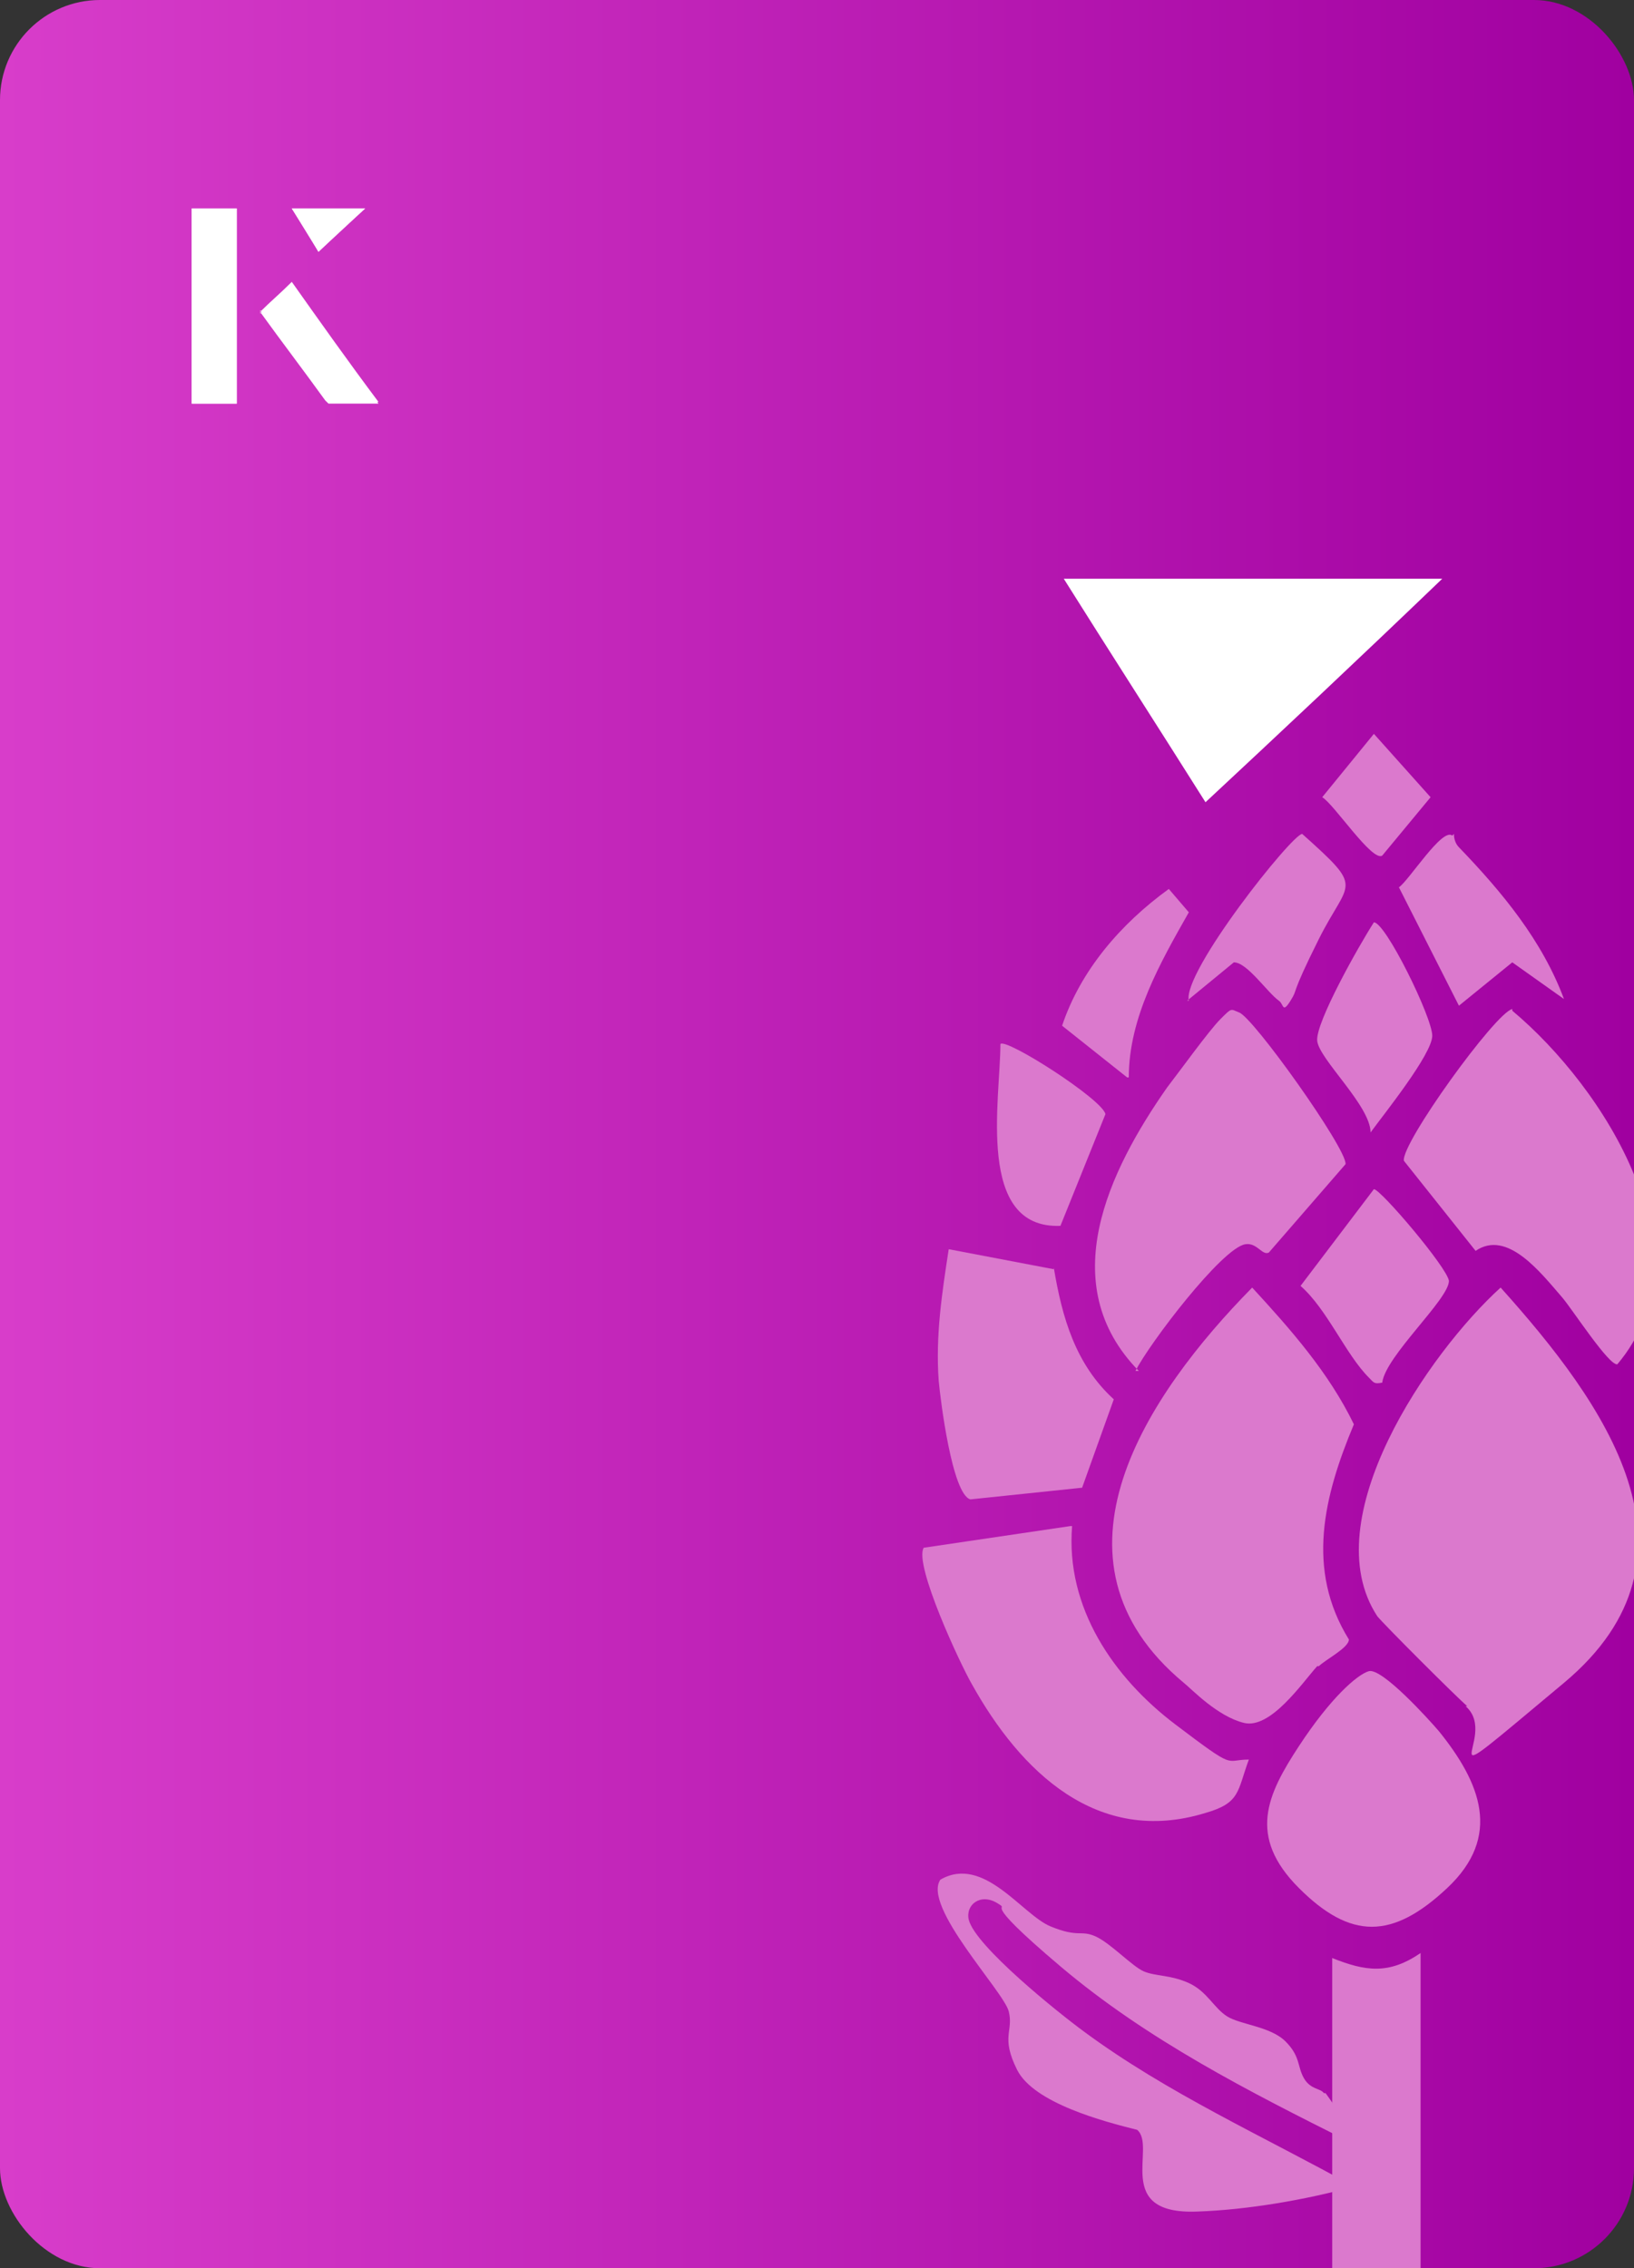 <?xml version="1.0" encoding="UTF-8"?>
<svg id="Layer_1" data-name="Layer 1" xmlns="http://www.w3.org/2000/svg" xmlns:xlink="http://www.w3.org/1999/xlink" viewBox="0 0 98 136">
  <rect x="0" y="0" width="98" height="136" fill="#333333" stroke="none"/>
  <defs>
    <style>
      .cls-1 {
        fill: #fff;
      }

      .cls-2 {
        fill: none;
      }

      .cls-3 {
        fill: url(#linear-gradient);
      }

      .cls-4 {
        clip-path: url(#clippath);
      }

      .cls-5 {
        fill: #db79cd;
      }
    </style>
    <linearGradient id="linear-gradient" x1="0" y1="68" x2="98" y2="68" gradientTransform="translate(98 136) rotate(180)" gradientUnits="userSpaceOnUse">
      <stop offset="0" stop-color="#d83dca"/>
      <stop offset="1" stop-color="#a000a0"/>
    </linearGradient>
    <clipPath id="clippath">
      <rect class="cls-2" y="0" width="98" height="136" rx="6" ry="6" transform="translate(98 136) rotate(-180)"/>
    </clipPath>
  </defs>
  <rect class="cls-3" y="0" width="98" height="136" rx="6" ry="6" transform="translate(98 136) rotate(-180)"/>
  <g>
    <path class="cls-1" d="M72.3,48.1c-2.9-4.6-5.8-9.1-8.5-13.4h22.7c-5,4.8-9.9,9.4-14.2,13.4Z"/>
    <g>
      <path class="cls-1" d="M14.2,12.5h-2.7v11.7h2.7v-11.7ZM15.6,18.7c1.3,1.8,2.6,3.5,3.9,5.3,0,0,.2.2.2.2,1,0,1.9,0,3,0-1.8-2.5-3.5-4.8-5.2-7.2-.7.6-1.3,1.2-1.9,1.8ZM19.1,15.1c.8-.8,1.8-1.7,2.8-2.6h-4.4c.5.8,1.1,1.7,1.6,2.6Z"/>
      <path class="cls-1" d="M14.2,12.5v11.7h-2.7v-11.7h2.7Z"/>
      <path class="cls-1" d="M15.6,18.7c.6-.6,1.2-1.1,1.9-1.8,1.7,2.4,3.4,4.8,5.2,7.2-1.1,0-2,0-3,0,0,0-.2,0-.2-.2-1.3-1.8-2.6-3.5-3.9-5.3Z"/>
      <polygon class="cls-1" points="19.1 15.1 17.5 12.5 21.9 12.5 19.1 15.1"/>
    </g>
  </g>
  <g class="cls-4">
    <g>
      <path class="cls-5" d="M88,102.3c-.6-.5-5.1-5-5.4-5.4-3.8-5.8,3.1-15.8,7.4-19.7,6.2,6.9,12.9,16.1,3.8,23.7s-3.7,3.3-5.9,1.4Z"/>
      <path class="cls-5" d="M79,99.9c-.9,1-2.8,3.8-4.4,3.4s-3.1-2-3.6-2.4c-8.9-7.4-2.2-17.3,4.1-23.7,2.3,2.5,4.6,5.1,6.1,8.2-1.8,4.3-2.9,8.7-.3,12.9,0,.5-1.4,1.2-1.8,1.6Z"/>
      <path class="cls-5" d="M79.5,125.5c.3.4,1.8,2.5,1.4,2.9-6-3-12.1-6.1-17.3-10.5s-2.8-3.2-3.8-3.8-1.9.1-1.7,1c.4,1.6,5.4,5.6,6.9,6.7,5,3.7,10.8,6.3,16.2,9.3-2.9.8-6.4,1.4-9.4,1.5-5.1.2-2.4-3.9-3.6-4.9-2-.5-6.2-1.6-7.2-3.6s-.2-2.3-.5-3.5-5.2-6.3-4.1-7.9c2.6-1.5,4.9,2.1,6.6,2.8s1.8.2,2.7.6,2.2,1.8,2.9,2.1,1.6.2,2.7.7,1.5,1.5,2.3,2,2.6.6,3.5,1.5.7,1.5,1.1,2.2,1,.6,1.2.9Z"/>
      <path class="cls-5" d="M68.3,82.2c-5.1-5.2-1.8-12,1.7-17,.7-.9,2.5-3.4,3.2-4.1s.6-.6,1.1-.4c.8.2,6.5,8.2,6.4,9.1l-4.6,5.3c-.4.2-.7-.6-1.4-.5-1.4.2-5.8,6-6.6,7.6Z"/>
      <path class="cls-5" d="M90.7,60.6c5.5,4.6,11.9,14.6,6.3,21.2-.5.1-2.7-3.3-3.3-4-1.3-1.5-3.3-4.1-5.2-2.8l-4.3-5.4c-.2-1,5.5-8.9,6.5-9.1Z"/>
      <path class="cls-5" d="M64.3,91.5c-.4,4.9,2.5,9.1,6.2,11.9s2.9,2.1,4.4,2.1c-.7,1.9-.5,2.6-2.6,3.2-6.5,2-11.1-2.5-14-7.7-.7-1.2-3.5-7.2-2.9-8.2l8.8-1.3Z"/>
      <path class="cls-5" d="M82.1,100.2c.8-.2,3.6,2.9,4.2,3.6,2.5,3.1,3.8,6.3.5,9.4s-5.8,3.1-8.9,0-1.9-5.6,0-8.5,3.5-4.3,4.2-4.5Z"/>
      <path class="cls-5" d="M63.2,76c.5,3,1.3,5.8,3.6,7.9l-1.9,5.3-6.7.7c-1.1-.3-1.8-6-1.9-7.1-.2-2.7.2-5.3.6-7.9l6.3,1.2Z"/>
      <path class="cls-5" d="M85.2,136h-5.3v-18.6c2,.8,3.4,1,5.3-.3v18.9Z"/>
      <path class="cls-5" d="M82.9,82.9c-.5.1-.5,0-.8-.3-1.4-1.4-2.5-4.1-4.1-5.5l4.4-5.8c.4,0,4.4,4.7,4.5,5.5,0,1.1-3.8,4.5-4,6.1Z"/>
      <path class="cls-5" d="M82.2,67.9c0-1.6-3.1-4.4-3.2-5.5s2.5-5.7,3.4-7.1c.7,0,3.5,5.7,3.5,6.8s-2.9,4.7-3.7,5.8Z"/>
      <path class="cls-5" d="M63.6,73.5c-5.1.2-3.6-7.6-3.6-10.9.3-.4,6.1,3.3,6.3,4.2l-2.7,6.7Z"/>
      <path class="cls-5" d="M71.3,60c-.4-1.7,6.2-10,6.8-10,3.8,3.4,2.8,2.7,1,6.3s-1.2,2.9-1.7,3.7-.4.2-.7,0c-.7-.5-1.9-2.3-2.7-2.3l-2.8,2.3Z"/>
      <path class="cls-5" d="M87.2,50c0,.3.1.6.3.8,2.6,2.7,5,5.6,6.3,9.1l-3.1-2.2-3.2,2.6-3.6-7.1c.6-.4,2.6-3.6,3.2-3.1Z"/>
      <path class="cls-5" d="M67.6,64.6l-3.9-3.1c1.1-3.3,3.5-6.1,6.4-8.2l1.2,1.4c-1.7,3-3.6,6.3-3.6,9.9Z"/>
      <path class="cls-5" d="M82.9,51.3c-.6.4-2.9-3.1-3.6-3.5l3.1-3.8,3.4,3.8-2.9,3.5Z"/>
    </g>
  </g>
</svg>